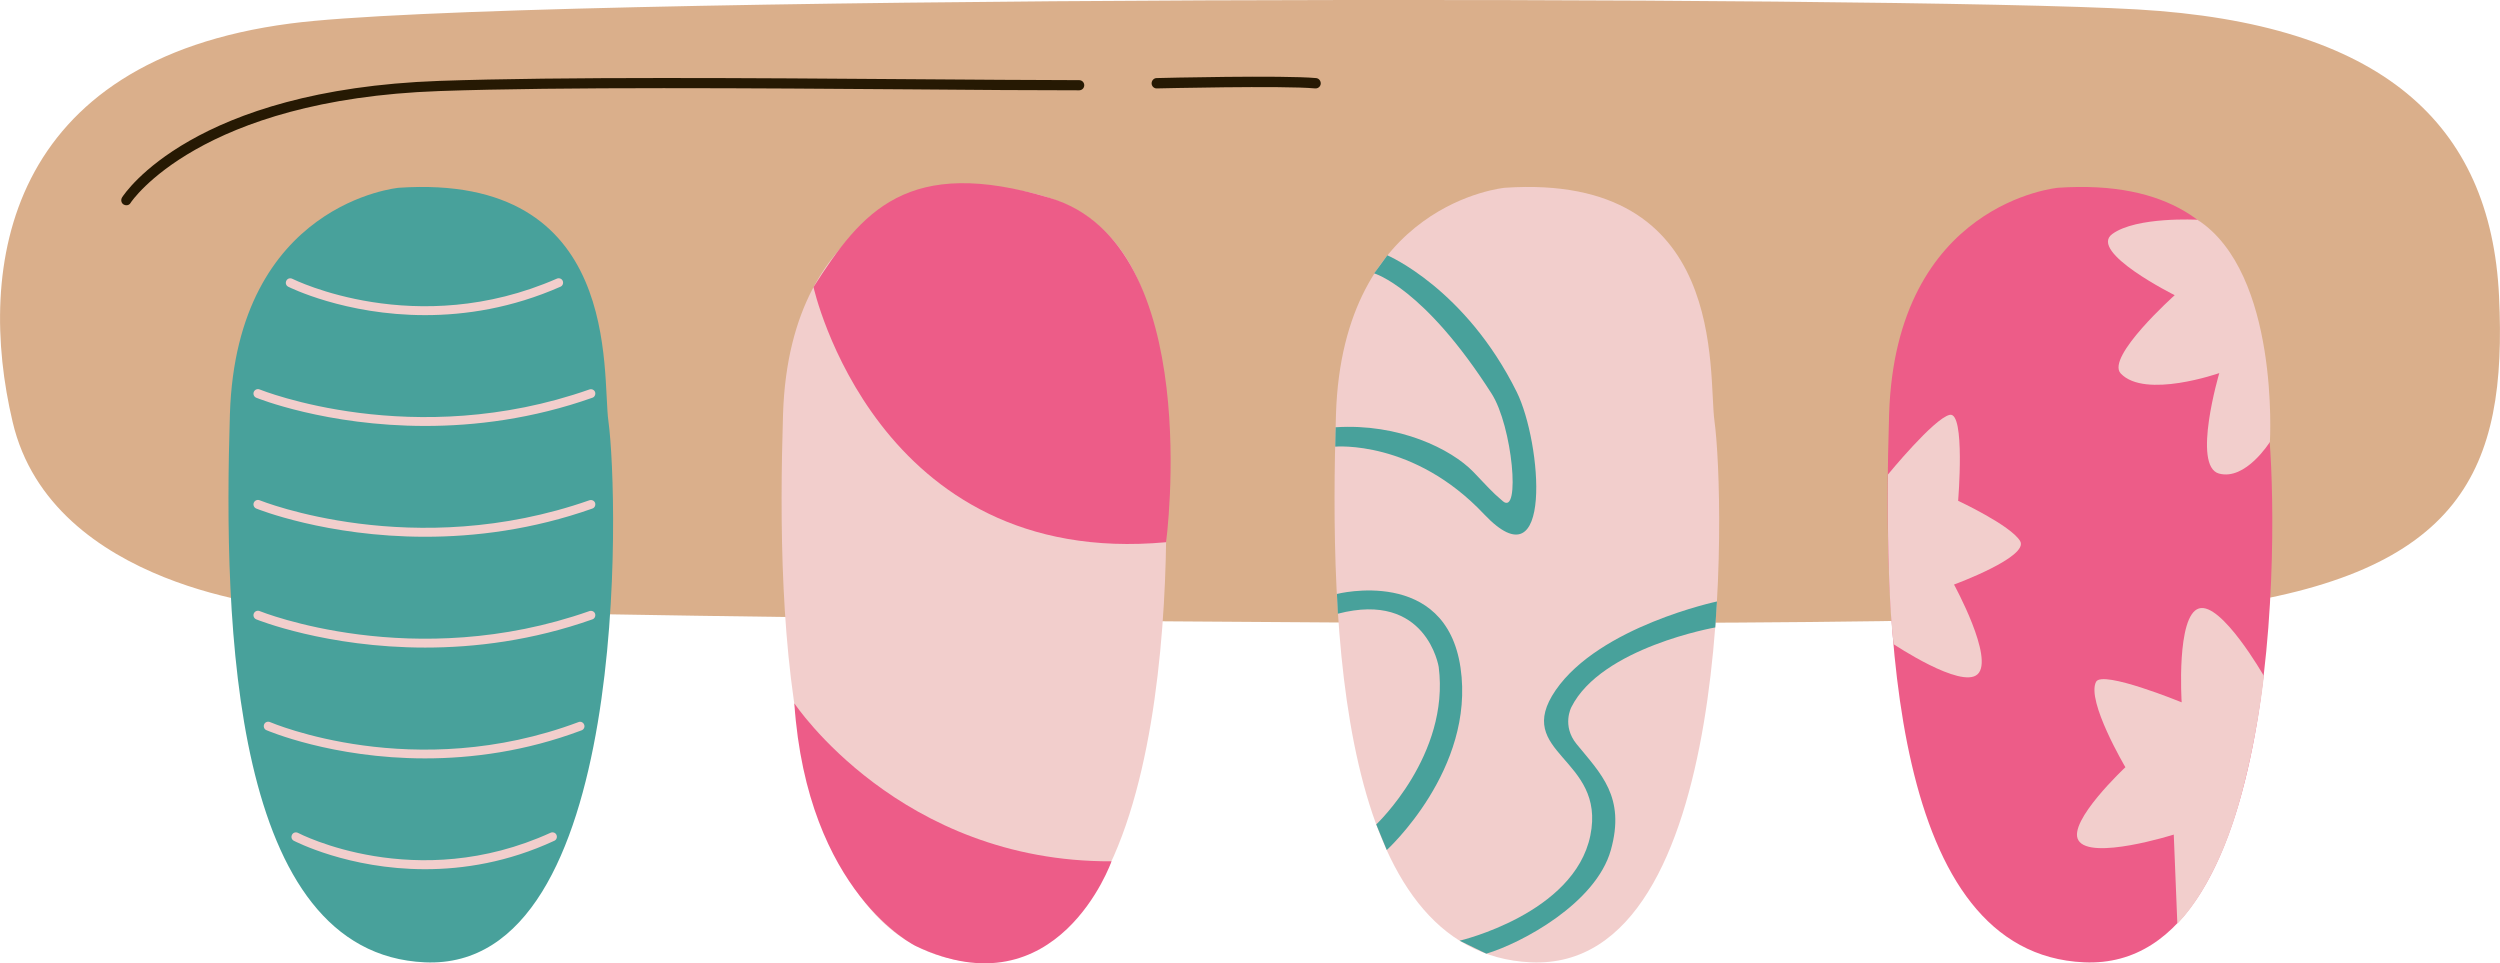<?xml version="1.0" encoding="utf-8"?>
<svg xmlns="http://www.w3.org/2000/svg" enable-background="new 0 0 1328.8 512" viewBox="0 0 1328.8 512">
  <g>
    <path d="M152.1,322.7c0,0-124.6-9.6-145.4-98.5C-12.8,141.7,3.1,32.3,154.3,12.5C270-2.8,1006.1-2.5,1135.9,5&#xA;		s188,60.3,192.4,152.5s-19.4,147.4-152.2,165.3C1043.4,340.6,168.8,324.9,152.1,322.7z" fill="#DAAF8B"/>
    <path d="M212,99.8c0,0-86.2,7.8-89.8,120.3c-3.5,112.5,1,286.9,103.7,291.4c109.4,4.8,102.9-248.2,97.5-287.5&#xA;		C319.8,198.3,331.1,91.8,212,99.8z" fill="#48A19B"/>
    <path d="M506,99.8c0,0-86.2,7.8-89.8,120.3c-3.5,112.5,1,286.9,103.7,291.4c109.4,4.8,102.9-248.2,97.5-287.5&#xA;		C613.8,198.3,625.1,91.8,506,99.8z" fill="#F2CECC"/>
    <path d="M799.9,99.8c0,0-86.2,7.8-89.8,120.3c-3.5,112.5,1,286.9,103.7,291.4c109.4,4.8,102.9-248.2,97.5-287.5&#xA;		C907.7,198.3,919,91.8,799.9,99.8z" fill="#F2CECC"/>
    <path d="M1093.9,99.8c0,0-86.2,7.8-89.8,120.3c-3.5,112.5,1,286.9,103.7,291.4c109.4,4.8,102.9-248.2,97.5-287.5&#xA;		C1201.7,198.3,1213,91.8,1093.9,99.8z" fill="#ED5C88"/>
    <path d="M67.2,109.1c-0.5,0-1-0.1-1.5-0.4c-1.3-0.8-1.6-2.5-0.8-3.8c1.5-2.3,37.8-57.2,168.4-61.9&#xA;		c65.5-2.3,168.8-1.5,251.8-0.9c33,0.2,64.2,0.5,88.5,0.5c1.5,0,2.7,1.2,2.7,2.7c0,1.5-1.2,2.7-2.7,2.7l0,0&#xA;		c-24.3,0-55.5-0.2-88.5-0.5c-83-0.6-186.2-1.4-251.6,0.9c-127.4,4.5-163.7,58.8-164,59.3C69,108.7,68.1,109.1,67.2,109.1z" fill="#261903"/>
    <path d="M699.3,47c-0.1,0-0.2,0-0.3,0c-17-1.6-83.4,0-84.1,0c-1.5,0.1-2.8-1.2-2.8-2.7c0-1.5,1.2-2.8,2.7-2.8&#xA;		c2.7-0.1,67.4-1.6,84.7,0c1.5,0.1,2.6,1.5,2.5,3C701.9,45.9,700.7,47,699.3,47z" fill="#261903"/>
    <path d="M432.4,152.6c0,0,33.1,149.8,187.4,135.6c0,0,21.1-158.1-61.5-182.9C482.3,82.4,458,112.4,432.4,152.6z" fill="#ED5C88"/>
    <path d="M422.2,373.8c0,0,56.1,84.5,168.6,84c0,0-28.5,81-104.1,45C486.7,502.8,429.1,475,422.2,373.8z" fill="#ED5C88"/>
    <path d="M1168,116.8c0,0-32.5-1.8-45.3,7.6c-12.9,9.5,33.2,32.5,33.2,32.5s-36.8,32.9-28.7,41.6&#xA;		c12.9,13.7,52.4-0.2,52.4-0.2s-14.6,49.4-0.2,53.4c14.2,3.9,27.1-16.8,27.1-16.8S1211.8,145.3,1168,116.8z" fill="#F2CECC"/>
    <path d="M1003.5,252.2c0,0,24.4-29.8,32.8-31.7c8.4-1.9,4.5,45.7,4.5,45.7s27.7,12.9,32.9,21.3&#xA;		c5.2,8.4-35.1,23.2-35.1,23.2s21.6,39.4,12.5,47.7c-8.7,8-44.6-16-44.6-16S1002.9,318.1,1003.5,252.2z" fill="#F2CECC"/>
    <path d="M1159.6,373.3c0,0-42.2-17.3-45.5-10.9c-5.3,10.1,15.6,45.4,15.6,45.4s-30.9,28.9-25,38.8&#xA;		c6.4,11,50.7-3,50.7-3l1.9,47.3c0,0,19.3-17.5,32.3-62.3c10.3-35.4,13.7-69.3,13.7-69.3s-22.6-39.5-34.5-35.9&#xA;		C1156.6,327.1,1159.6,373.3,1159.6,373.3z" fill="#F2CECC"/>
    <path d="M225.9,167.5c-42.6,0-72.3-14.9-72.7-15.1c-1.2-0.6-1.6-2-1-3.2c0.6-1.2,2-1.6,3.2-1&#xA;		c0.7,0.3,65.6,32.7,140.6-0.1c1.2-0.5,2.6,0,3.1,1.2c0.5,1.2,0,2.6-1.2,3.1C272,163.8,247.3,167.5,225.9,167.5z" fill="#F2CECC"/>
    <path d="M226,226.4c-52.6,0-89.3-14.8-89.8-15c-1.2-0.5-1.8-1.9-1.3-3.1c0.5-1.2,1.9-1.8,3.1-1.3&#xA;		c0.8,0.3,81.7,32.9,175.3,0c1.2-0.4,2.6,0.2,3,1.4c0.4,1.2-0.2,2.6-1.4,3C282.9,222.7,252.4,226.4,226,226.4z" fill="#F2CECC"/>
    <path d="M226,285.3c-52.6,0-89.3-14.8-89.8-15c-1.2-0.5-1.8-1.9-1.3-3.1c0.5-1.2,1.9-1.8,3.1-1.3&#xA;		c0.8,0.3,81.7,32.8,175.3,0c1.2-0.4,2.6,0.2,3,1.4c0.4,1.2-0.2,2.6-1.4,3C282.9,281.6,252.4,285.3,226,285.3z" fill="#F2CECC"/>
    <path d="M226,344.2c-52.6,0-89.3-14.8-89.8-15c-1.2-0.5-1.8-1.9-1.3-3.1c0.5-1.2,1.9-1.8,3.1-1.3&#xA;		c0.8,0.3,81.7,32.9,175.3,0c1.2-0.4,2.6,0.2,3,1.4c0.4,1.2-0.2,2.6-1.4,3C282.9,340.5,252.4,344.2,226,344.2z" fill="#F2CECC"/>
    <path d="M225.9,403.1c-49.3,0-83.8-14.8-84.3-15c-1.2-0.5-1.7-1.9-1.2-3.1c0.5-1.2,1.9-1.7,3.1-1.2&#xA;		c0.8,0.3,76.5,32.8,164,0c1.2-0.5,2.6,0.2,3,1.4c0.5,1.2-0.2,2.6-1.4,3C279.3,399.4,250.8,403.1,225.9,403.1z" fill="#F2CECC"/>
    <path d="M225.9,462c-40.8,0-69.2-14.9-69.7-15.1c-1.2-0.6-1.6-2-1-3.2c0.6-1.2,2-1.6,3.2-1&#xA;		c0.6,0.3,62.6,32.6,134.3-0.1c1.2-0.5,2.6,0,3.1,1.2c0.5,1.2,0,2.6-1.2,3.1C270,458.3,246.4,462,225.9,462z" fill="#F2CECC"/>
    <path d="M775.8,500c0,0,61-14.3,69.5-55.9s-41.7-43.4-18.4-77.3c23.4-33.9,85.7-47.1,85.7-47.1l-0.9,13.8&#xA;		c0,0-60.6,10.6-76.5,42.4c0,0-5.2,9.8,2.8,19.6c12.8,15.7,26.1,28,18.2,56.3c-7.9,28.3-47.4,49.5-66.2,55.1L775.8,500z" fill="#48A19B"/>
    <path d="M709.7,237.4c0,0,41.7-3.8,79.1,35.9c37,39.1,30.6-38.2,17.4-64.9c-27.3-55.1-68.8-72.7-68.8-72.7l-7,9.6&#xA;		c0,0,26.4,7.5,62.4,63.9c11.1,17.3,15.5,65.2,6,57.2c-6.3-5.3-8.5-8.2-15.7-15.6c-11.7-12.1-39.6-25.9-73.2-23.7&#xA;		C710,227,709.7,232.5,709.7,237.4z" fill="#48A19B"/>
    <path d="M710.6,315.7c0,0,57.8-14.8,65.7,39.2s-39.2,96.9-39.2,96.9l-5.6-13.6c0,0,39.2-36.9,33.2-83.7&#xA;		c0,0-6.4-40.6-53.6-28.3L710.6,315.7z" fill="#48A19B"/>
  </g>
</svg>